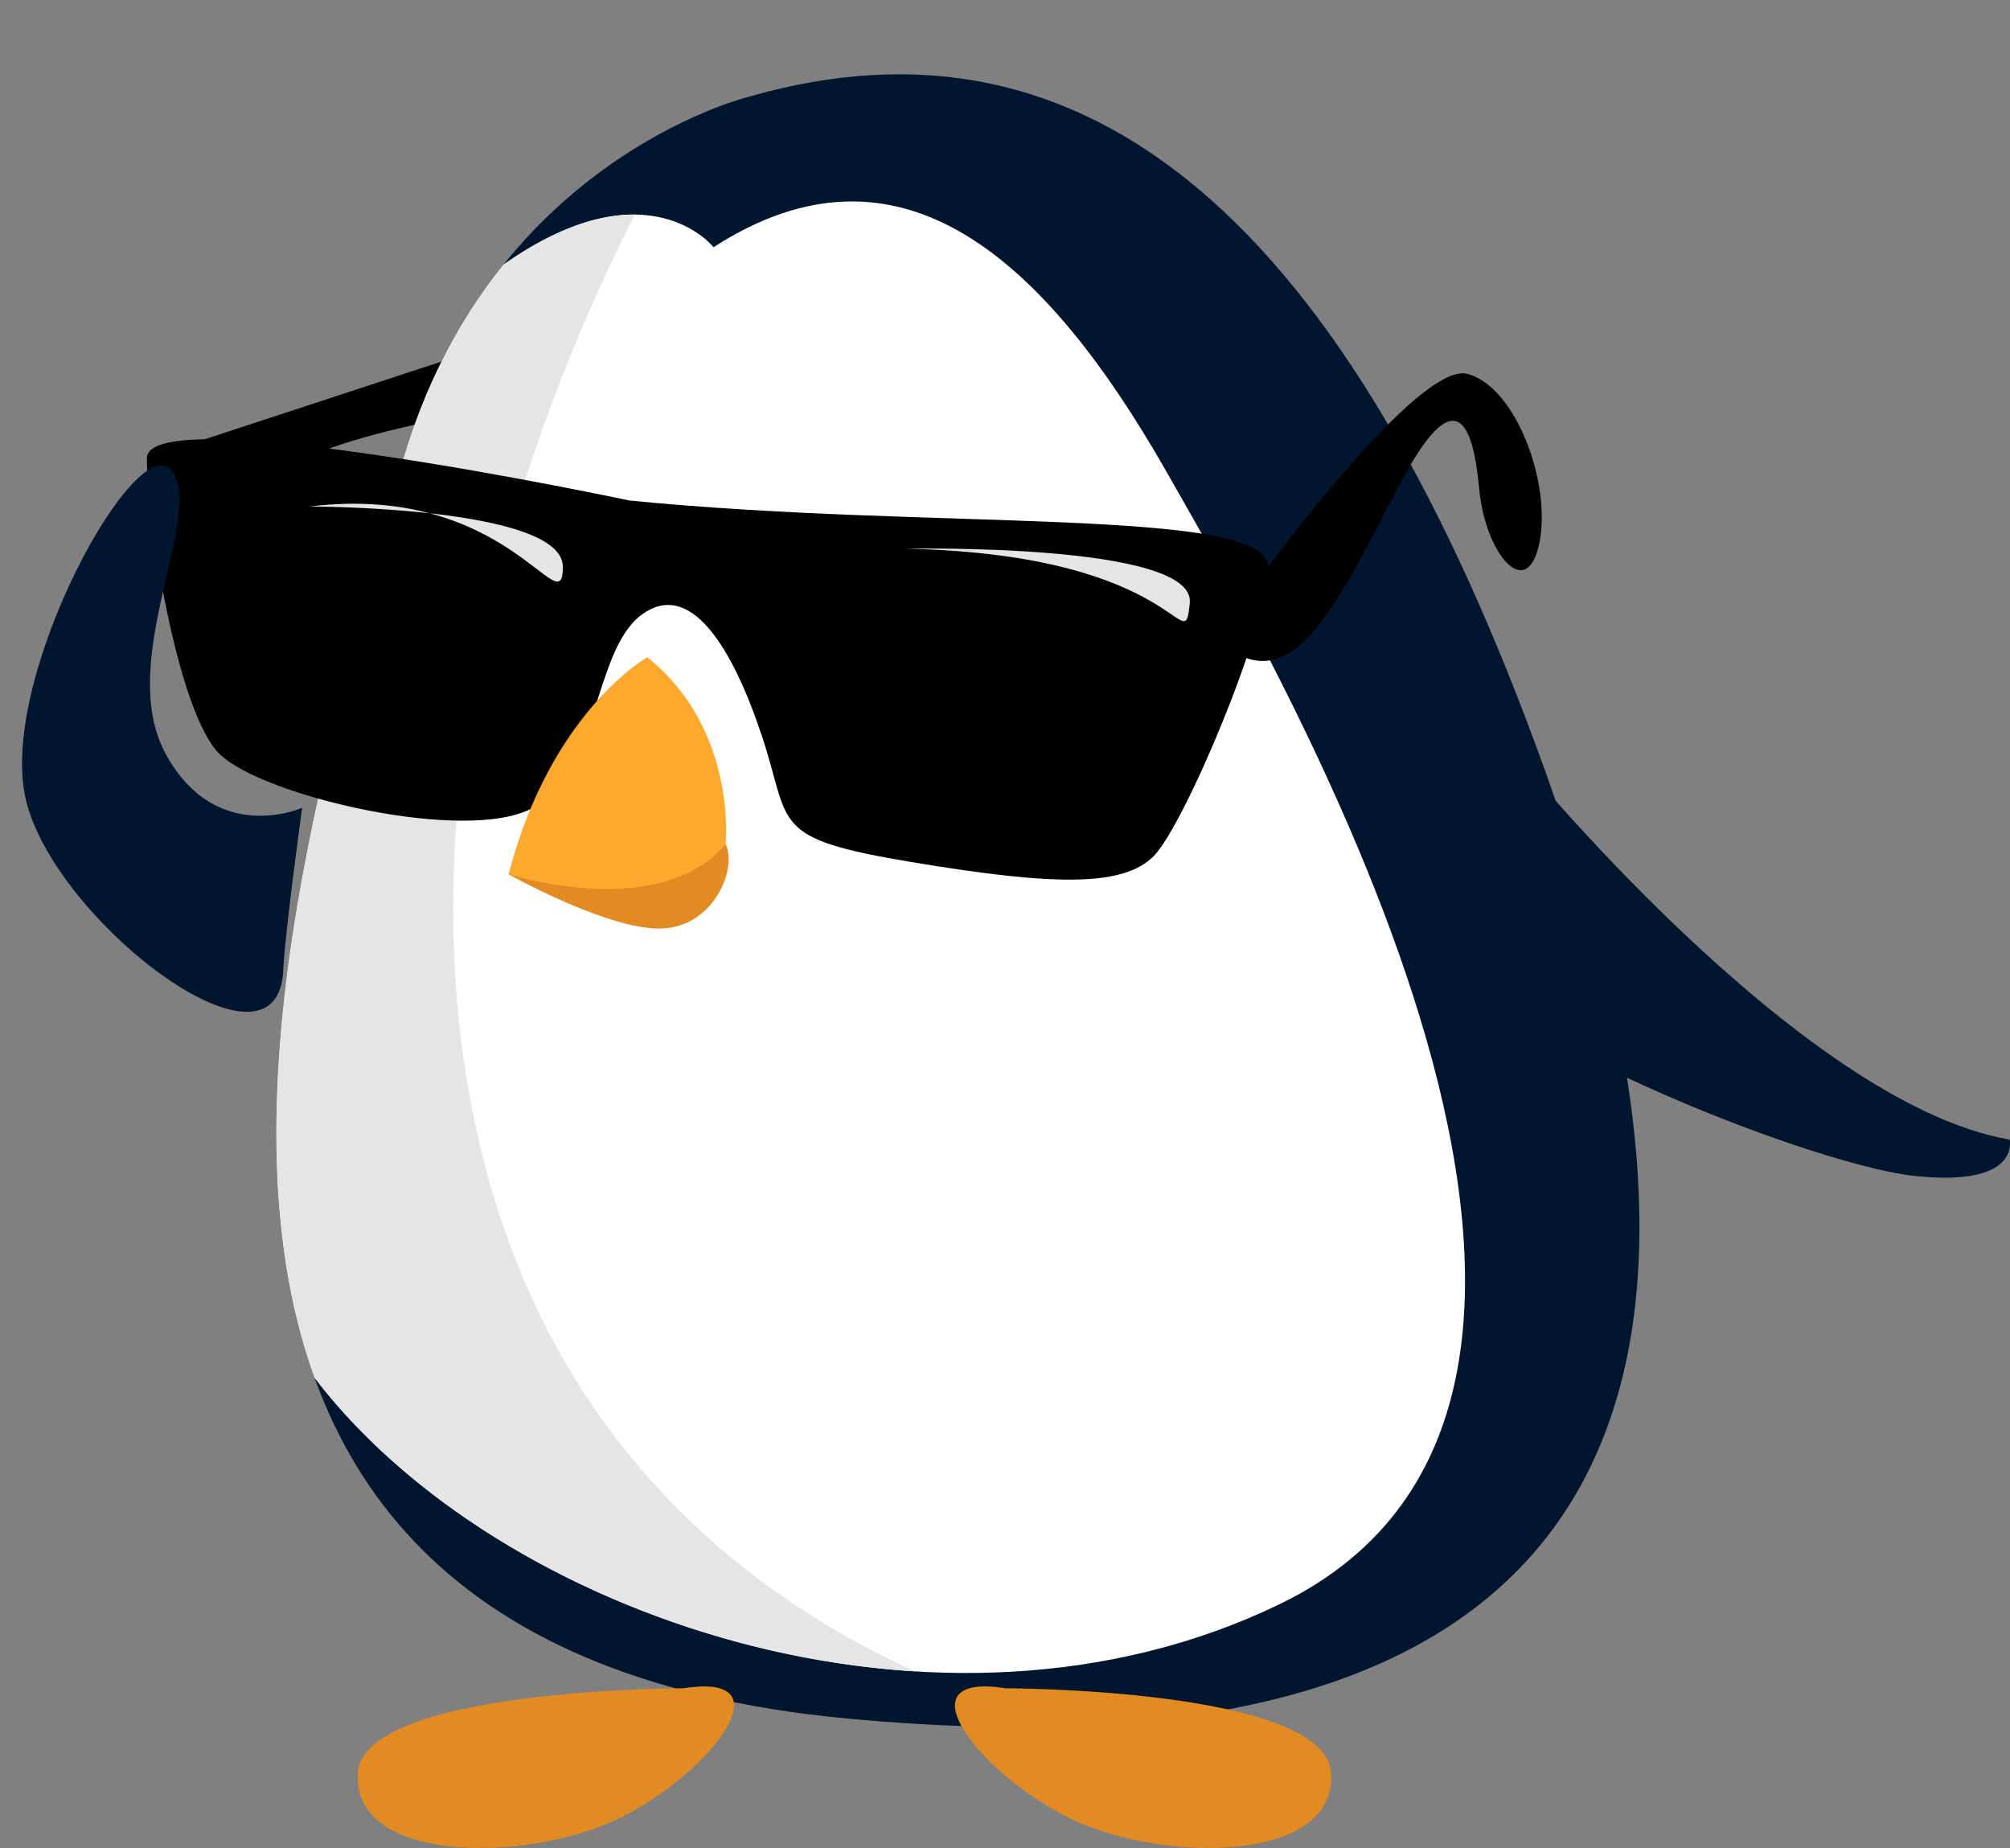 <?xml version="1.0" encoding="UTF-8"?><svg xmlns="http://www.w3.org/2000/svg" xmlns:xlink="http://www.w3.org/1999/xlink" height="2800.6" preserveAspectRatio="xMidYMid meet" version="1.0" viewBox="-33.4 -112.6 3046.8 2800.6" width="3046.8" zoomAndPan="magnify"><rect x="-33.4" y="-112.6" width="3046.8" height="2800.6" fill="#808080" stroke="none"/><defs><clipPath id="a"><path d="M 2076 1029 L 3013.449 1029 L 3013.449 1673 L 2076 1673 Z M 2076 1029"/></clipPath><clipPath id="b"><path d="M 508 2443 L 1080 2443 L 1080 2687.949 L 508 2687.949 Z M 508 2443"/></clipPath><clipPath id="c"><path d="M 1414 2443 L 1985 2443 L 1985 2687.949 L 1414 2687.949 Z M 1414 2443"/></clipPath></defs><g><g id="change1_1"><path d="M 189.281 581.863 L 774.098 389.977 L 764.961 499.629 C 764.961 499.629 381.176 554.457 381.176 627.555 C 381.176 700.652 189.281 581.863 189.281 581.863" fill="inherit"/></g><g id="change2_2"><path d="M 1103.059 33.605 C 1103.059 33.605 682.723 134.117 563.93 636.691 C 445.137 1139.27 -11.75 2372.871 1249.262 2491.66 C 2510.262 2610.449 2610.773 1897.711 2309.238 1057.039 C 2007.688 216.359 1614.77 -112.602 1103.059 33.605" fill="#00162e"/></g><g id="change3_1"><path d="M 1048.23 262.047 C 1048.23 262.047 948.105 134.703 729.742 288.566 C 660.551 374.652 599.055 488.09 563.93 636.703 C 490.242 948.441 286.512 1541.441 443.348 1975.191 C 720.504 2338.641 1393.547 2567.52 1907.18 2318.039 C 2546.812 2007.359 1916.32 919.973 1733.555 600.148 C 1550.809 280.324 1331.5 79.297 1048.23 262.047" fill="#fff"/></g><g id="change4_1"><path d="M 700.996 1650.988 C 549.621 1066.125 797.168 470.977 928.707 212.617 C 878.848 212.207 812.891 229.965 729.742 288.547 C 660.551 374.648 599.055 488.094 563.93 636.699 C 490.246 948.445 286.512 1541.438 443.352 1975.188 C 626.902 2215.887 984.094 2397.5 1353.613 2420.301 C 1115.684 2312.621 815.301 2092.621 700.996 1650.988" fill="#e5e5e5"/></g><g id="change1_2"><path d="M 920.301 645.844 C 920.301 645.844 189.281 490.5 189.281 581.875 C 189.281 673.25 234.969 965.66 298.934 1029.629 C 362.898 1093.598 673.582 1166.691 774.098 1111.863 C 874.613 1057.035 865.473 874.285 938.574 819.457 C 1011.68 764.625 1075.641 865.145 1121.328 1002.207 C 1167.02 1139.273 1130.469 1157.555 1349.773 1194.102 C 1569.074 1230.648 1669.59 1230.648 1715.281 1184.961 C 1760.969 1139.273 1888.891 837.734 1888.891 746.359 C 1888.891 654.969 1377.184 691.531 920.301 645.844" fill="inherit"/></g><g id="change1_3"><path d="M 1888.898 746.355 C 1888.898 746.355 2117.352 435.664 2190.457 453.941 C 2263.551 472.219 2318.383 618.418 2300.105 709.801 C 2281.828 801.172 2217.867 728.078 2208.723 627.562 C 2199.574 527.047 2172.168 463.086 2089.93 618.418 C 2007.691 773.762 1943.727 919.965 1852.344 883.41 C 1760.973 846.871 1888.898 746.355 1888.898 746.355" fill="inherit"/></g><g id="change5_2"><path d="M 737.547 1212.379 C 737.547 1212.379 883.75 1294.621 965.988 1294.621 C 1048.23 1294.621 1084.781 1203.238 1066.5 1166.691 C 1048.23 1130.141 737.547 1212.379 737.547 1212.379" fill="#e28b23"/></g><g id="change6_1"><path d="M 947.711 883.426 C 947.711 883.426 801.508 965.672 737.543 1212.391 C 737.543 1212.391 965.984 1285.492 1066.496 1166.691 C 1066.496 1166.691 1084.777 993.082 947.711 883.426" fill="#ffa82e"/></g><g id="change2_3"><path d="M 395.992 1357.328 C 388.191 1543.531 42.609 1278.492 4.613 1093.996 C -33.387 909.477 174.398 534.066 226.5 600.27 C 278.602 666.473 141.223 889.367 217.656 1029.738 C 294.086 1170.137 424.578 1111.586 424.578 1111.586 C 424.578 1111.586 398.289 1302.543 395.992 1357.328" fill="#00162e"/></g><g clip-path="url(#a)" id="change2_1"><path d="M 2263.543 1029.621 C 2263.543 1029.621 2693.016 1559.609 3012.844 1614.441 C 3012.844 1614.441 3031.125 1687.539 2866.629 1669.262 C 2702.168 1650.988 2117.348 1422.543 2080.797 1248.93 C 2044.23 1075.312 2263.543 1029.621 2263.543 1029.621" fill="#00162e"/></g><g clip-path="url(#b)" id="change5_1"><path d="M 1002.539 2445.969 C 1002.539 2445.969 518.238 2445.969 509.102 2573.898 C 499.965 2701.832 728.41 2710.969 874.613 2656.141 C 1020.82 2601.309 1176.16 2418.559 1002.539 2445.969" fill="#e28b23"/></g><g clip-path="url(#c)" id="change5_3"><path d="M 1490.863 2445.969 C 1490.863 2445.969 1975.156 2445.969 1984.305 2573.898 C 1993.441 2701.832 1765.004 2710.969 1618.797 2656.141 C 1472.59 2601.309 1317.25 2418.559 1490.863 2445.969" fill="#e28b23"/></g><g id="change4_2"><path d="M 1340.641 718.938 C 1340.641 718.938 1779.258 709.797 1770.117 801.168 C 1760.969 892.555 1760.969 728.074 1340.641 718.938" fill="#e5e5e5"/></g><g id="change4_3"><path d="M 436 654.973 C 436 654.973 819.785 654.973 819.785 746.352 C 819.785 837.727 737.547 618.422 436 654.973" fill="#e5e5e5"/></g></g></svg>